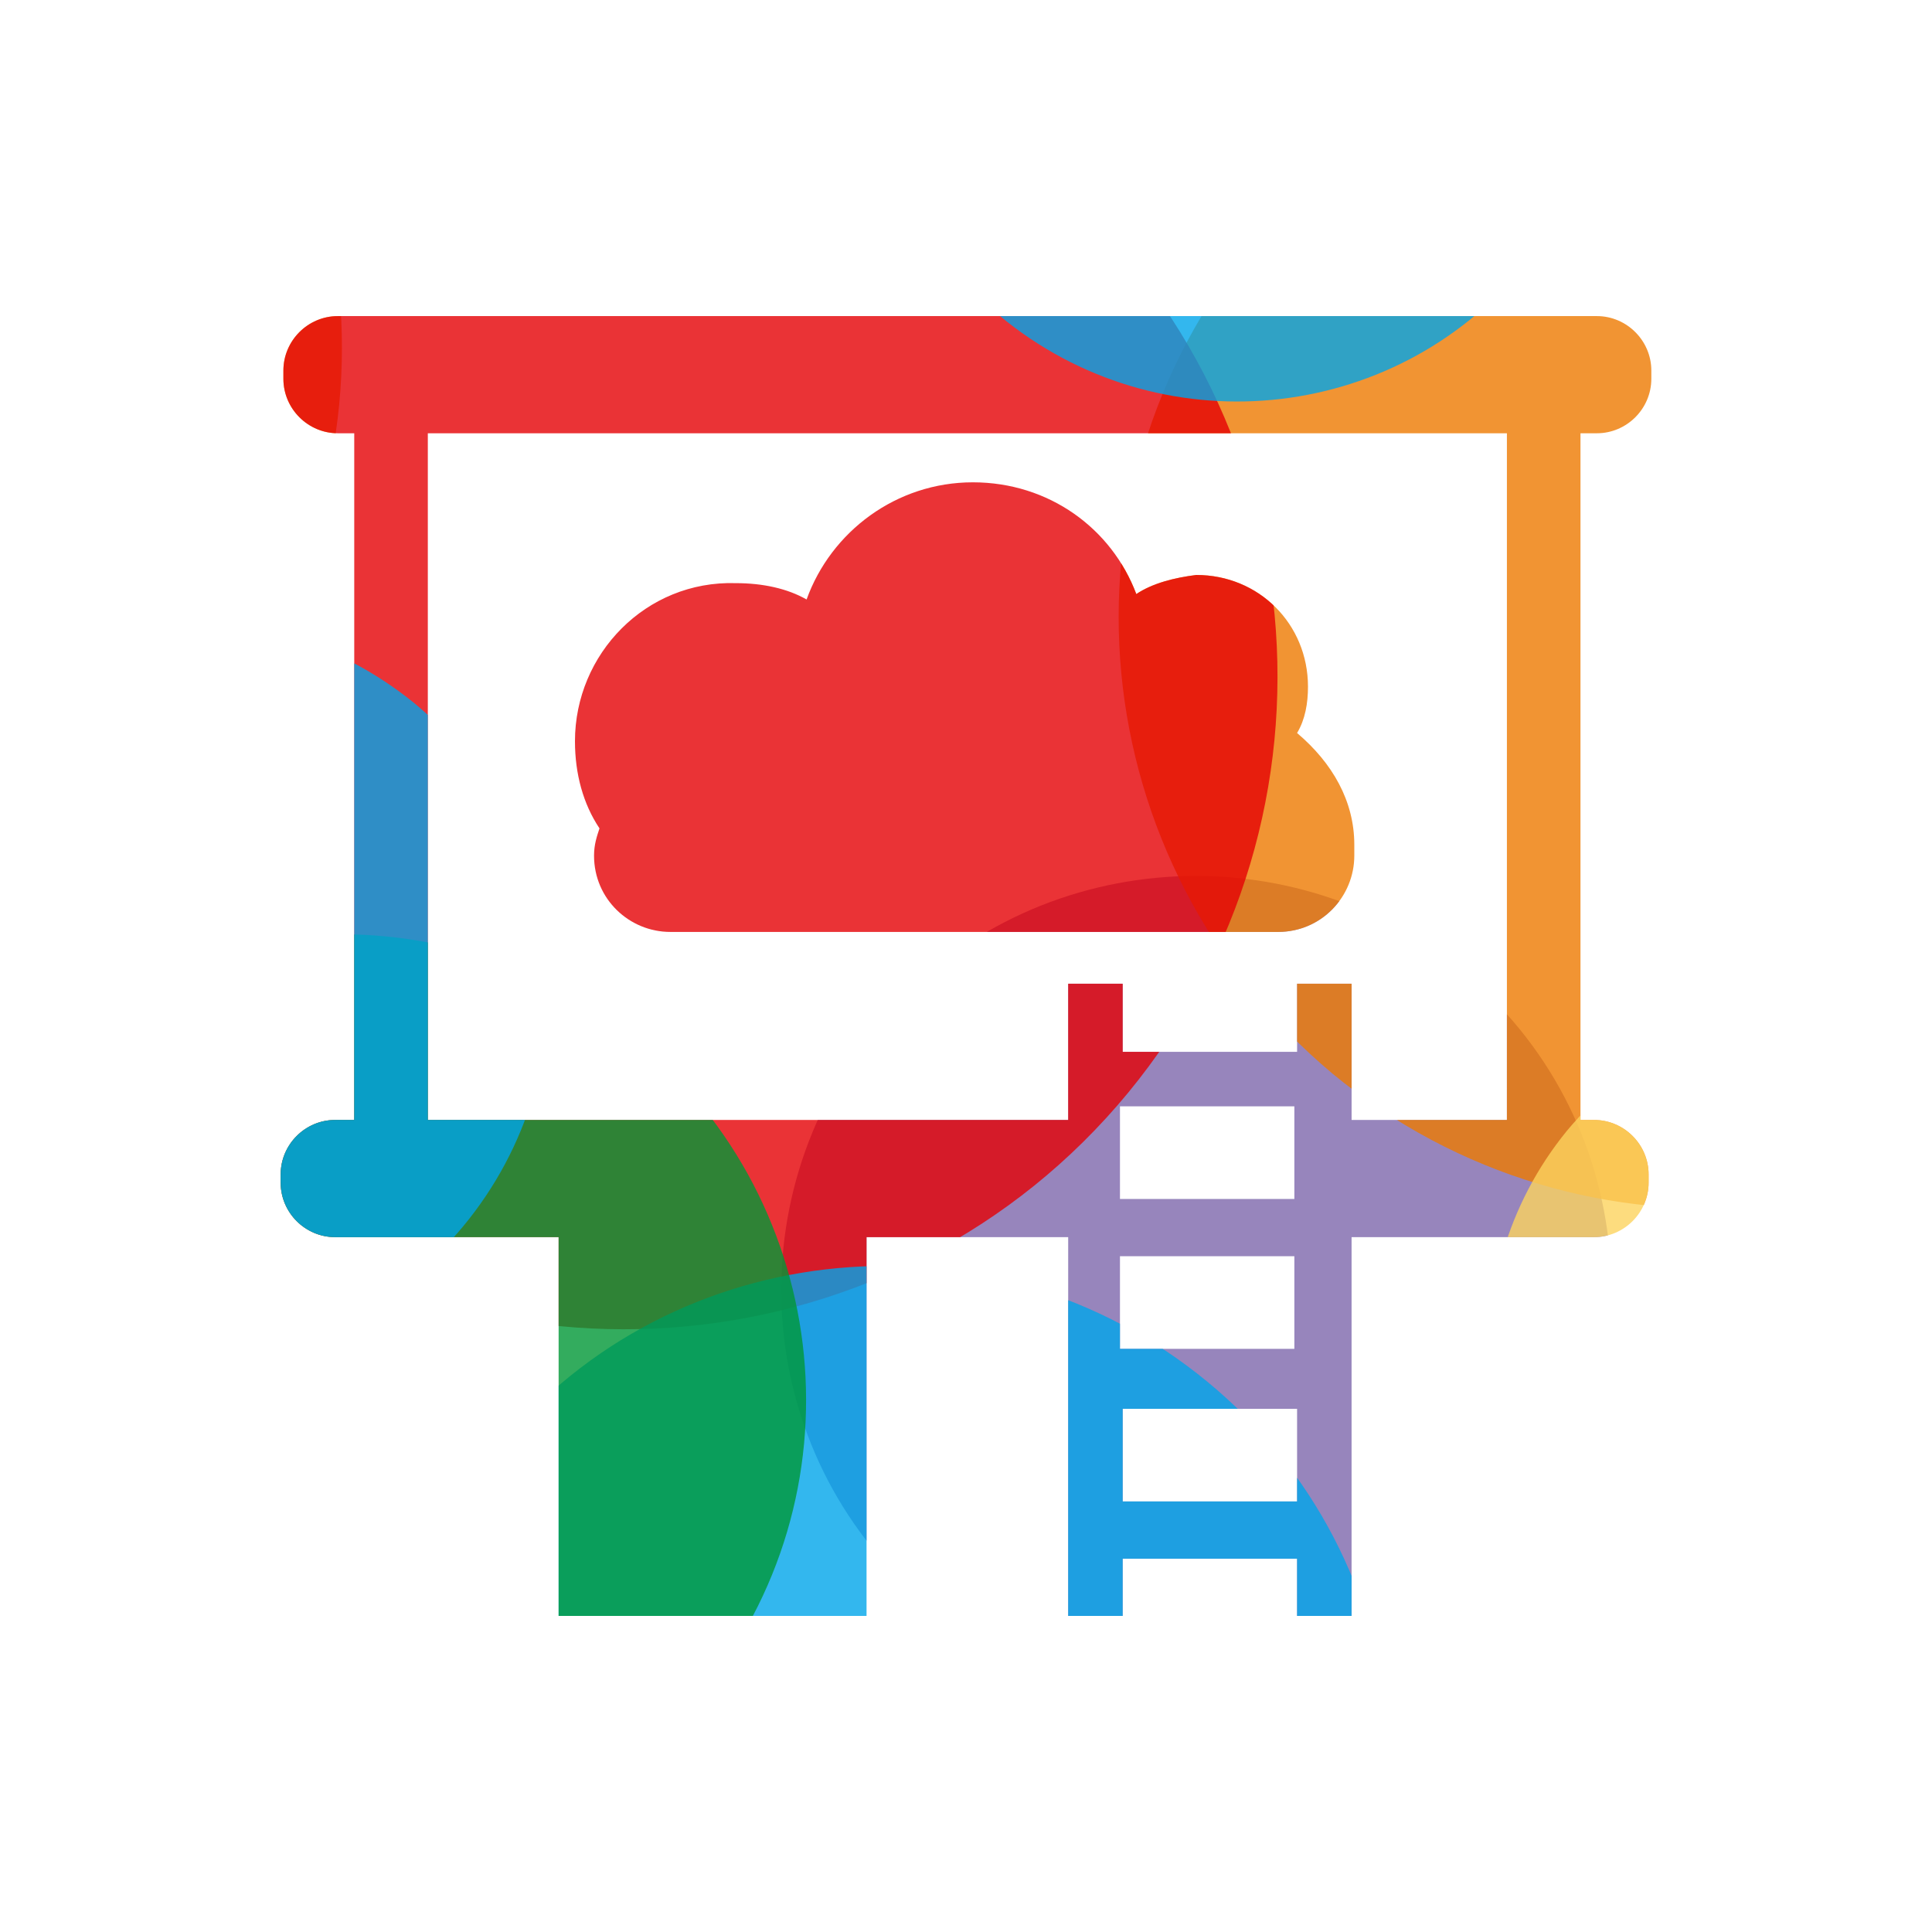 <?xml version="1.0" encoding="utf-8"?>
<!-- Generator: Adobe Illustrator 17.1.0, SVG Export Plug-In . SVG Version: 6.00 Build 0)  -->
<!DOCTYPE svg PUBLIC "-//W3C//DTD SVG 1.1//EN" "http://www.w3.org/Graphics/SVG/1.1/DTD/svg11.dtd">
<svg version="1.1" id="Layer_2" xmlns="http://www.w3.org/2000/svg" xmlns:xlink="http://www.w3.org/1999/xlink" x="0px" y="0px"
	 width="70.9px" height="70.9px" viewBox="0 0 70.9 70.9" enable-background="new 0 0 70.9 70.9" xml:space="preserve">
<g>
	<defs>
		<path id="SVGID_38_" d="M49.7,31c0,0.1,0,0.2,0,0.2c0,0.1,0,0.2,0,0.2c0,1.5-1.2,2.8-2.8,2.8l-22.3,0c-1.5,0-2.8-1.2-2.8-2.8
			c0-0.4,0.1-0.7,0.2-1c-0.6-0.9-0.9-2-0.9-3.2c0-3.2,2.6-5.9,5.9-5.8c1,0,1.9,0.2,2.6,0.6c0.9-2.5,3.3-4.3,6.1-4.3
			c2.8,0,5.1,1.7,6,4.1c0.6-0.4,1.4-0.6,2.2-0.7c2.3,0,4.1,1.8,4.1,4.1c0,0.6-0.1,1.2-0.4,1.7C48.9,28,49.7,29.4,49.7,31z M58,15.9
			v25.2h0.5c1.1,0,2,0.9,2,2v0.3c0,1.1-0.9,2-2,2h-8.9v13.9h-2v-2.1h-6.4v2.1h-2V45.4h-7.4v13.9H20.5V45.4h-8.2c-1.1,0-2-0.9-2-2
			v-0.3c0-1.1,0.9-2,2-2H13V15.9h-0.6c-1.1,0-2-0.9-2-2v-0.3c0-1.1,0.9-2,2-2h46.2c1.1,0,2,0.9,2,2v0.3c0,1.1-0.9,2-2,2H58z
			 M41.1,44h6.4v-3.4h-6.4V44z M41.1,49.5h6.4v-3.4h-6.4V49.5z M47.6,55.1v-3.4h-6.4v3.4H47.6z M55.3,15.9H15.7v25.2h23.5v-5h2v2.5
			h6.4v-2.5h2v5h5.7V15.9z"/>
	</defs>
	<clipPath id="SVGID_2_">
		<use xlink:href="#SVGID_38_"  overflow="visible"/>
	</clipPath>
	<g clip-path="url(#SVGID_2_)">
		<path opacity="0.8" fill-rule="evenodd" clip-rule="evenodd" fill="#7D67AB" d="M53.6,35.6c6.5,5.3,7.4,14.9,2,21.4
			c-5.4,6.5-14.9,7.4-21.4,2c-6.5-5.3-7.4-14.9-2-21.4C37.5,31.2,47.1,30.3,53.6,35.6z"/>
		<path opacity="0.8" fill-rule="evenodd" clip-rule="evenodd" fill="#ED7900" d="M4.7-3.9c9.2,7.6,10.5,21.2,2.9,30.4
			c-7.6,9.2-21.2,10.5-30.4,2.9C-32.1,21.8-33.3,8.2-25.7-1C-18.1-10.2-4.5-11.5,4.7-3.9z"/>
		<path opacity="0.8" fill-rule="evenodd" clip-rule="evenodd" fill="#ED7900" d="M76.4,6.1c9.2,7.6,10.5,21.2,2.9,30.4
			c-7.6,9.2-21.2,10.5-30.4,2.9C39.7,31.7,38.4,18.1,46,8.9C53.6-0.2,67.2-1.5,76.4,6.1z"/>
		<path opacity="0.8" fill-rule="evenodd" clip-rule="evenodd" fill="#E50004" d="M38.2,6.3c10.2,8.5,11.6,23.6,3.2,33.8
			C33,50.3,17.8,51.7,7.6,43.3C-2.6,34.8-4,19.7,4.5,9.5C12.9-0.7,28-2.1,38.2,6.3z"/>
		<path opacity="0.8" fill-rule="evenodd" clip-rule="evenodd" fill="#00A5EA" d="M44.3,50.7c7.9,6.5,9,18.2,2.4,26
			c-6.5,7.9-18.2,9-26,2.4c-7.9-6.5-9-18.2-2.4-26C24.7,45.3,36.4,44.2,44.3,50.7z"/>
		<path opacity="0.8" fill-rule="evenodd" clip-rule="evenodd" fill="#FCD35E" d="M75.2,39.8c5.3,4.4,6.1,12.3,1.7,17.7
			c-4.4,5.3-12.3,6.1-17.7,1.7c-5.3-4.4-6.1-12.3-1.7-17.7C62,36.1,69.9,35.4,75.2,39.8z"/>
		<path opacity="0.8" fill-rule="evenodd" clip-rule="evenodd" fill="#009736" d="M23.4,38.2c7.2,6,8.3,16.7,2.3,24
			c-6,7.2-16.7,8.3-24,2.3c-7.2-6-8.3-16.7-2.3-24C5.4,33.2,16.1,32.2,23.4,38.2z"/>
		<path opacity="0.8" fill-rule="evenodd" clip-rule="evenodd" fill="#00A5EA" d="M15.2,25.8C21,30.6,21.8,39.2,17,45
			c-4.8,5.8-13.4,6.6-19.2,1.8C-7.9,42-8.7,33.4-4,27.6C0.8,21.9,9.4,21.1,15.2,25.8z"/>
		<path opacity="0.8" fill-rule="evenodd" clip-rule="evenodd" fill="#00A5EA" d="M54.1-9.3C59.9-4.6,60.7,4,55.9,9.8
			c-4.8,5.8-13.4,6.6-19.2,1.8C31,6.8,30.2-1.8,35-7.5C39.8-13.3,48.3-14.1,54.1-9.3z"/>
		<path opacity="0.8" fill-rule="evenodd" clip-rule="evenodd" fill="#5FBBEA" d="M-2.8,52.3c5.2,4.3,5.9,12,1.6,17.3
			c-4.3,5.2-12.1,5.9-17.3,1.6c-5.2-4.3-5.9-12.1-1.6-17.3C-15.7,48.7-8,48-2.8,52.3z"/>
	</g>
</g>
</svg>
